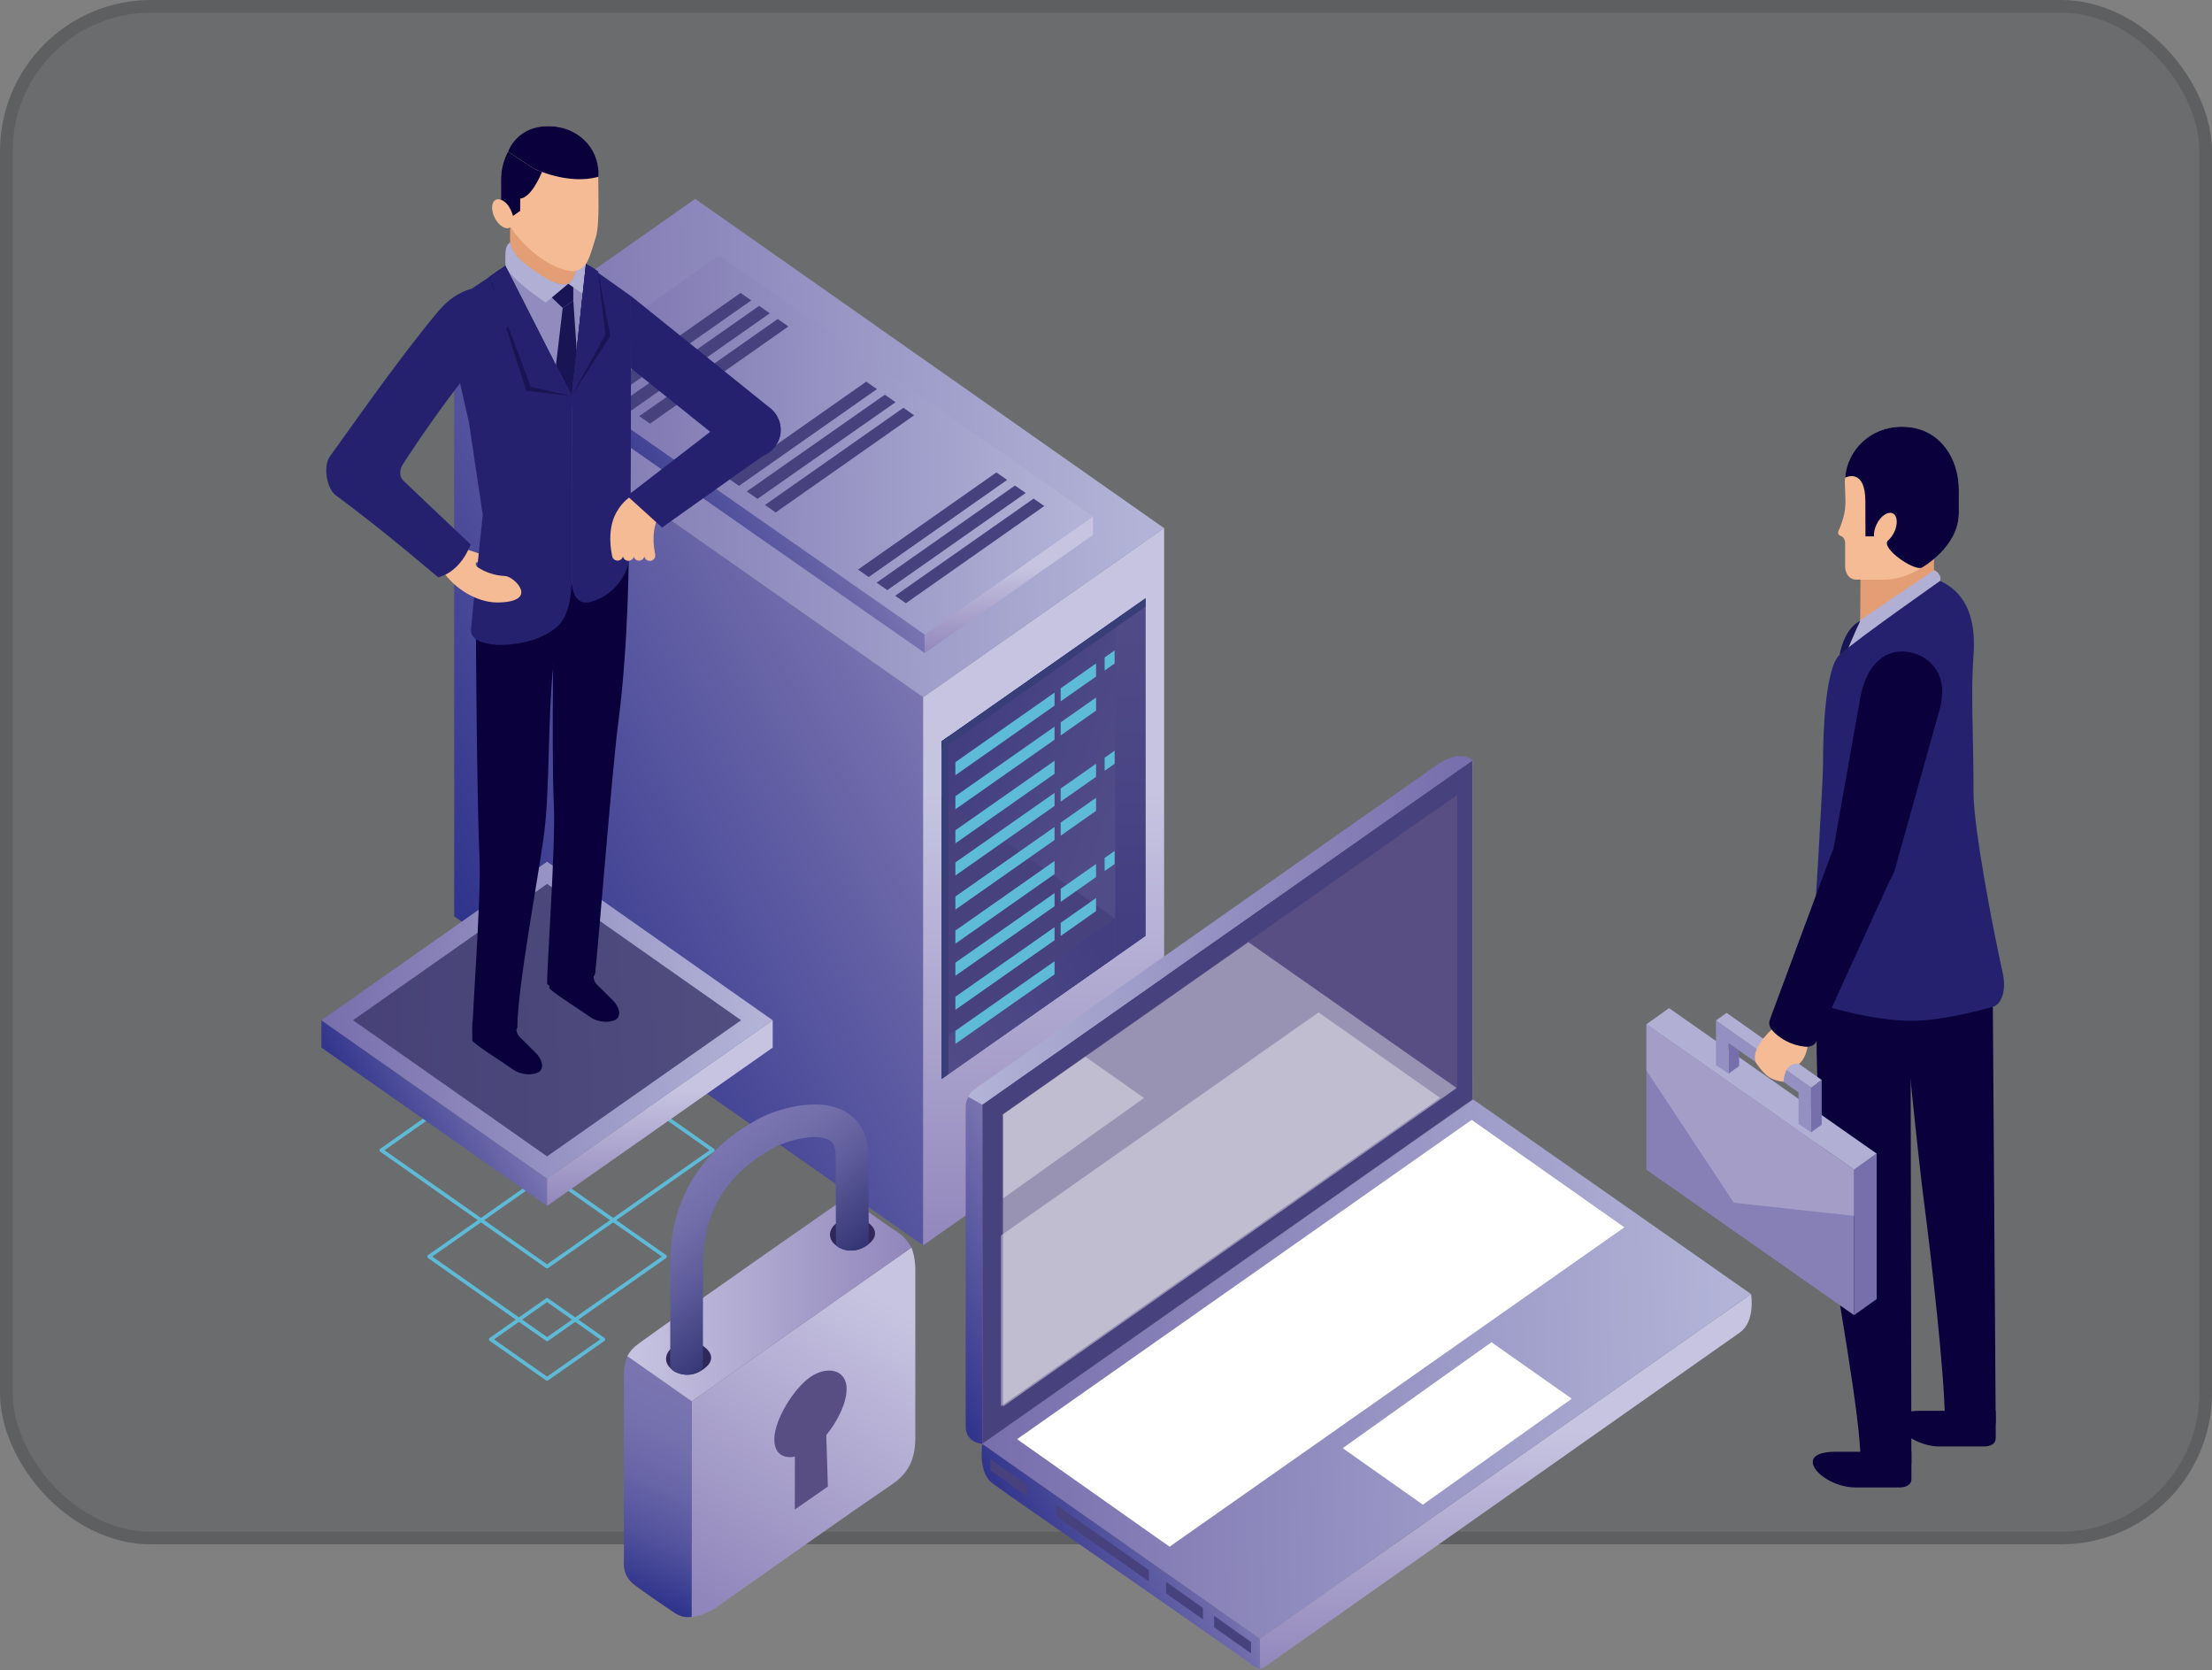 <svg width="351" height="265" viewBox="0 0 351 265" fill="none" xmlns="http://www.w3.org/2000/svg">
<rect x="0" y="0" width="351" height="265" fill="#808080" stroke="none"/>
<rect width="351" height="245" rx="24" fill="#1D2024" fill-opacity="0.2"/>
<rect x="1" y="1" width="349" height="243" rx="23" stroke="#2B2E31" stroke-opacity="0.2" stroke-width="2"/>
<g clip-path="url(#clip0_349_8109)">
<path d="M146.481 197.566L72.068 145.372V58.395L146.481 110.597V197.566Z" fill="url(#paint0_linear_349_8109)"/>
<path d="M146.48 197.566L184.725 170.737V83.768L146.48 110.596V197.566Z" fill="url(#paint1_linear_349_8109)"/>
<path d="M110.313 31.551L72.068 58.419L146.481 110.613L184.726 83.792L110.313 31.551Z" fill="url(#paint2_linear_349_8109)"/>
<path d="M146.74 103.598L87.441 62.214V59.256L146.74 100.64V103.598Z" fill="url(#paint3_linear_349_8109)"/>
<path d="M146.738 103.595L173.433 84.87V81.912L146.738 100.637V103.595Z" fill="url(#paint4_linear_349_8109)"/>
<path d="M114.136 40.514L87.441 59.27L146.74 100.654L173.435 81.929L114.136 40.514Z" fill="url(#paint5_linear_349_8109)"/>
<g style="mix-blend-mode:multiply">
<path d="M117.509 46.475L95.551 61.887L97.242 63.068L119.209 47.655L117.509 46.475Z" fill="#47417D"/>
</g>
<g style="mix-blend-mode:multiply">
<path d="M120.459 48.52L98.5 63.932L100.192 65.112L122.15 49.7L120.459 48.52Z" fill="#47417D"/>
</g>
<g style="mix-blend-mode:multiply">
<path d="M123.41 50.605L101.443 66.018L103.143 67.206L125.101 51.794L123.41 50.605Z" fill="#47417D"/>
</g>
<g style="mix-blend-mode:multiply">
<path d="M137.452 60.549L115.572 75.899L117.264 77.079L139.152 61.729L137.452 60.549Z" fill="#47417D"/>
</g>
<g style="mix-blend-mode:multiply">
<path d="M140.404 62.617L118.5 77.959L120.199 79.139L142.103 63.805L140.404 62.617Z" fill="#47417D"/>
</g>
<g style="mix-blend-mode:multiply">
<path d="M143.353 64.695L121.387 80.108L123.086 81.296L145.053 65.883L143.353 64.695Z" fill="#47417D"/>
</g>
<g style="mix-blend-mode:multiply">
<path d="M158.107 74.949L136.148 90.362L137.848 91.542L159.807 76.137L158.107 74.949Z" fill="#47417D"/>
</g>
<g style="mix-blend-mode:multiply">
<path d="M161.056 77.027L139.098 92.432L140.797 93.62L162.756 78.207L161.056 77.027Z" fill="#47417D"/>
</g>
<g style="mix-blend-mode:multiply">
<path d="M164.008 79.102L142.049 94.507L143.748 95.695L165.707 80.282L164.008 79.102Z" fill="#47417D"/>
</g>
<path d="M149.445 171.14L181.758 148.473V94.934L149.445 117.6V171.14Z" fill="url(#paint6_linear_349_8109)"/>
<g style="mix-blend-mode:multiply">
<path d="M149.445 171.142L176.966 151.834V145.745L149.445 126.445V171.142Z" fill="#47417D"/>
</g>
<path d="M150.5 170.402L176.967 151.834V145.658L150.5 164.218V170.402Z" fill="url(#paint7_linear_349_8109)"/>
<path d="M176.967 98.293V151.833L181.758 148.473V94.934L176.967 98.293Z" fill="url(#paint8_linear_349_8109)"/>
<path d="M150.5 116.812L149.445 117.599V171.139L150.5 170.36V116.812Z" fill="#002B64"/>
<path d="M149.445 118.891L181.758 96.24V94.934L149.445 117.577V118.891Z" fill="#002B64"/>
<g style="mix-blend-mode:multiply" opacity="0.8">
<path d="M149.445 171.14L181.758 148.473V94.934L149.445 117.6V171.14Z" fill="#47417D"/>
</g>
<path d="M173.924 105.248L168.307 109.19V111.267L173.924 107.325V105.248Z" fill="#5EBBD8"/>
<path d="M175.283 104.297V106.374L176.865 105.257V103.188L175.283 104.297Z" fill="#5EBBD8"/>
<path d="M167.337 109.875L151.602 120.913V122.983L167.337 111.944V109.875Z" fill="#5EBBD8"/>
<path d="M173.924 110.654L168.307 114.596V116.673L173.924 112.731V110.654Z" fill="#5EBBD8"/>
<path d="M167.337 115.279L151.602 126.31V128.387L167.337 117.348V115.279Z" fill="#5EBBD8"/>
<path d="M167.337 120.686L151.602 131.716V133.793L167.337 122.755V120.686Z" fill="#5EBBD8"/>
<path d="M173.924 121.158L168.307 125.1V127.177L173.924 123.235V121.158Z" fill="#5EBBD8"/>
<path d="M175.283 120.207V122.276L176.865 121.167V119.09L175.283 120.207Z" fill="#5EBBD8"/>
<path d="M167.337 125.785L151.602 136.816V138.893L167.337 127.854V125.785Z" fill="#5EBBD8"/>
<path d="M173.924 126.564L168.307 130.506V132.583L173.924 128.634V126.564Z" fill="#5EBBD8"/>
<path d="M167.337 131.191L151.602 142.222V144.299L167.337 133.261V131.191Z" fill="#5EBBD8"/>
<path d="M167.337 136.588L151.602 147.626V149.703L167.337 138.665V136.588Z" fill="#5EBBD8"/>
<path d="M173.924 137.064L168.307 141.006V143.083L173.924 139.134V137.064Z" fill="#5EBBD8"/>
<path d="M175.283 136.105V138.183L176.865 137.073V134.996L175.283 136.105Z" fill="#5EBBD8"/>
<path d="M167.337 141.684L151.602 152.722V154.799L167.337 143.761V141.684Z" fill="#5EBBD8"/>
<path d="M173.924 142.463L168.307 146.412V148.49L173.924 144.54V142.463Z" fill="#5EBBD8"/>
<path d="M167.337 147.088L151.602 158.126V160.203L167.337 149.165V147.088Z" fill="#5EBBD8"/>
<path d="M167.337 152.494L151.602 163.532V165.602L167.337 154.571V152.494Z" fill="#5EBBD8"/>
<path d="M198.942 264.31C195.181 261.548 170.445 244.428 160.469 237.45C159.477 236.757 158.329 235.923 157.565 235.388C155.111 233.673 155.874 229.047 155.874 229.047L199.917 259.943V264.703C199.917 264.703 199.484 264.703 198.942 264.31Z" fill="url(#paint9_linear_349_8109)"/>
<path d="M200.799 264.366C206.369 260.463 258.257 223.894 276.085 211.392C278.603 209.622 277.855 205.279 277.855 205.279L199.926 259.952V264.712C200.138 264.712 200.484 264.594 200.807 264.373L200.799 264.366Z" fill="url(#paint10_linear_349_8109)"/>
<path d="M233.755 174.414L155.873 229.063L199.916 259.959L277.846 205.287L233.755 174.414Z" fill="url(#paint11_linear_349_8109)"/>
<g style="mix-blend-mode:soft-light">
<path d="M233.527 177.664L161.389 228.316L185.59 245.373L257.752 194.705L233.527 177.664Z" fill="white"/>
</g>
<g style="mix-blend-mode:soft-light">
<path d="M236.666 212.934L213.055 229.739L225.777 238.708L249.403 221.895L236.666 212.934Z" fill="white"/>
</g>
<path d="M155.874 229.052C155.874 229.052 153.238 228.958 153.238 226.259V175.347C153.238 174.797 153.647 173.994 153.647 173.994L155.882 175.229V229.052H155.874Z" fill="url(#paint12_linear_349_8109)"/>
<path d="M155.873 229.052L233.692 174.411V120.588L155.873 175.229V229.052Z" fill="url(#paint13_linear_349_8109)"/>
<g style="mix-blend-mode:multiply">
<path d="M155.873 229.052L233.692 174.411V120.588L155.873 175.229V229.052Z" fill="#47417D"/>
</g>
<path d="M228.085 121.313C211.012 133.248 162.012 167.732 154.876 172.61C153.892 173.279 153.641 173.995 153.641 173.995L155.867 175.238L233.686 120.597C233.686 120.597 231.759 118.732 228.077 121.313H228.085Z" fill="url(#paint14_linear_349_8109)"/>
<g style="mix-blend-mode:multiply">
<path d="M158.996 223.146L231.229 172.438V126.09L158.996 176.789V223.146Z" fill="#594E83"/>
</g>
<g style="mix-blend-mode:soft-light" opacity="0.39">
<path d="M198.091 149.469L159.17 176.785V223.142L231.151 172.615L198.091 149.469Z" fill="white"/>
</g>
<g style="mix-blend-mode:soft-light" opacity="0.39">
<path d="M158.824 223.081L228.508 174.167L209.232 160.611L158.824 196.008V223.081Z" fill="white"/>
</g>
<g style="mix-blend-mode:soft-light" opacity="0.39">
<path d="M159.17 190.107L181.538 174.19L172.207 167.637L159.17 176.787V190.107Z" fill="white"/>
</g>
<g style="mix-blend-mode:multiply">
<path d="M192.652 256.346L198.514 260.492V262.302L192.652 258.155V256.346Z" fill="#47417D"/>
<path d="M185.029 250.955L190.883 255.101V256.911L185.029 252.773V250.955Z" fill="#47417D"/>
<path d="M167.635 238.785L182.292 249.076V250.886L167.635 240.595V238.785Z" fill="#47417D"/>
<path d="M157.162 231.461L163.016 235.599V237.409L157.162 233.271V231.461Z" fill="#47417D"/>
</g>
<path d="M113.985 254.787C120.948 249.854 134.748 240.106 141.687 235.386C145.243 232.97 145.243 229.65 145.243 227.487V201.382C145.243 199.336 144.629 197.92 144.629 197.92C137.037 203.254 109.76 222.302 109.76 222.302V256.479C109.76 256.479 111.404 256.613 113.993 254.787H113.985Z" fill="url(#paint15_linear_349_8109)"/>
<path d="M107.036 255.873C105.108 254.583 102.551 252.821 100.868 251.586C98.649 249.957 99.003 248.163 99.003 246.896V218.313C99.003 216.134 99.562 215.158 99.562 215.158L109.758 222.302V256.479C109.758 256.479 108.547 256.88 107.044 255.873H107.036Z" fill="url(#paint16_linear_349_8109)"/>
<path d="M134.464 189.855C134.464 189.855 139.711 193.711 142.473 195.497C143.826 196.37 144.621 197.92 144.621 197.92C135.935 204.017 109.759 222.302 109.759 222.302C109.759 222.302 101.333 216.401 99.555 215.158C99.555 215.158 99.932 214.182 101.254 213.222C109.704 207.078 134.464 189.855 134.464 189.855Z" fill="url(#paint17_linear_349_8109)"/>
<g style="mix-blend-mode:multiply">
<path d="M122.867 228.368C122.867 225.205 125.991 220.248 128.579 218.455C131.175 216.661 134.338 217.18 134.338 220.343C134.338 222.593 132.898 225.496 131.113 227.668C131.207 230.933 131.27 232.569 131.364 235.834C129.319 237.258 128.249 237.982 126.117 239.477L126.132 231.082C124.291 231.444 122.867 230.61 122.867 228.36V228.368Z" fill="#594E83"/>
</g>
<g style="mix-blend-mode:multiply">
<path d="M133.103 193.821C132.639 194.12 132.969 193.9 132.552 194.207C131.868 194.695 130.963 196.339 132.733 197.637C133.536 198.227 134.267 198.377 134.968 198.393C136.722 198.456 137.981 197.228 137.981 197.228C137.981 197.228 140.2 195.639 137.564 193.821C135.833 192.618 134.126 193.153 133.103 193.821Z" fill="#2F2858"/>
</g>
<g style="mix-blend-mode:multiply">
<path d="M107.1 213.523C106.635 213.822 106.966 213.61 106.541 213.909C105.857 214.397 104.96 216.041 106.722 217.339C107.525 217.929 108.256 218.079 108.956 218.094C110.711 218.157 111.978 216.93 111.978 216.93C111.978 216.93 114.188 215.341 111.553 213.523C109.822 212.327 108.115 212.854 107.092 213.523H107.1Z" fill="#2F2858"/>
</g>
<path d="M108.942 218.093C110.374 218.093 111.538 217.488 111.538 216.701L111.554 200.478C111.554 192.154 115.48 185.891 123.214 181.879C125.134 180.887 129.728 179.676 131.656 180.927C131.923 181.1 132.718 181.619 132.592 183.885C132.592 183.94 132.592 183.995 132.592 184.042C132.608 187.866 132.632 191.69 132.647 195.505V197.299C132.655 197.834 133.702 198.385 135.259 198.385C136.502 198.385 137.848 197.449 137.848 197.331V195.474C137.824 191.682 137.809 187.882 137.785 184.089C137.997 179.778 136.109 177.614 134.473 176.56C130.004 173.673 122.939 176.167 120.814 177.268C111.35 182.17 106.354 190.203 106.354 200.478V216.591C106.346 217.975 108.942 218.101 108.942 218.101V218.093Z" fill="url(#paint18_linear_349_8109)"/>
<path d="M301.596 154.904C301.596 156.037 304.255 182.772 305.325 190.868C306.356 198.688 308.614 218.263 308.614 225.359C308.614 225.769 310.093 226.894 312.477 227.366C314.097 227.68 316.678 226.28 316.678 225.745L316.19 154.896H301.596V154.904Z" fill="#09003C"/>
<path d="M310.731 223.816H304.626C297.325 223.816 302.533 229.473 307.773 229.473H314.885C314.885 229.473 316.679 229.505 316.679 228.167V223.816H310.731Z" fill="#09003C"/>
<path d="M288.262 154.904C288.309 157.036 288.262 160.435 288.262 165.132C288.262 175.148 289.411 189.27 290.481 197.366C291.511 205.187 295.24 224.761 295.24 231.858C295.24 232.267 296.712 233.392 299.103 233.864C300.724 234.179 303.297 232.779 303.297 232.244L303.155 154.896H288.246L288.262 154.904Z" fill="#09003C"/>
<path d="M297.356 230.314H291.251C283.95 230.314 289.158 235.971 294.398 235.971H301.51C301.51 235.971 303.304 235.995 303.304 234.657V230.314H297.356Z" fill="#09003C"/>
<path d="M295.255 87.373C295.255 87.373 295.168 96.987 295.168 98.522C295.168 100.78 300.14 97.829 301.635 96.806C306.993 93.164 306.781 92.054 306.883 91.118V87.373H295.255Z" fill="#E39E76"/>
<path d="M301.832 67.705C307.159 67.705 310.841 72.52 310.841 77.847V81.356C310.841 86.517 304.374 91.953 299.079 91.953H294.571C293.186 91.953 292.785 90.576 292.785 89.947C292.785 89.554 292.785 87.429 292.785 86.241C292.785 85.415 292.328 85.116 292.179 85.061C291.258 84.754 291.833 84.07 291.959 83.724C292.391 82.528 292.667 81.765 292.785 80.585C292.958 78.94 292.627 76.863 292.785 75.801C293.375 71.828 296.498 67.705 301.825 67.705H301.832Z" fill="#F5BB95"/>
<path d="M310.841 77.839C310.841 72.512 307.584 67.697 301.762 67.697C296.9 67.697 293.131 71.348 292.793 75.793C292.832 75.73 295.995 74.165 295.995 79.554C295.995 83.26 296.011 85.093 296.011 85.093H297.372C297.317 84.526 297.458 83.826 297.797 83.141C298.45 81.828 299.598 81.072 300.354 81.45C301.109 81.828 301.188 83.197 300.535 84.503C300.267 85.046 299.905 85.486 299.528 85.801C298.576 87.052 303.556 90.506 304.917 90.081C304.917 90.081 310.834 86.784 310.834 81.348C310.834 80.498 310.834 77.839 310.834 77.839H310.841Z" fill="#09003C"/>
<path d="M306.914 90.449C306.914 90.449 308.118 90.913 307.882 92.156C307.882 92.156 300.486 97.609 293.256 102.833L295.168 98.388L306.914 90.449Z" fill="#B2AFD4"/>
<path d="M307.883 92.15C307.883 92.15 294.909 101.214 291.904 103.881C290.299 105.305 289.284 111.694 289.284 121.096C289.284 123.668 287.97 146.445 287.388 153.77C287.105 157.366 286.743 158.695 289.906 159.671C293.383 160.741 298.953 161.945 303.304 161.945C307.875 161.945 313.273 160.505 316.199 159.742C317.592 159.372 318.418 157.145 317.781 154.305C316.176 147.067 313.155 131.292 313.155 125.635C313.155 115.793 312.698 110.175 313.155 103.96C313.8 95.305 309.708 93.079 307.875 92.158L307.883 92.15Z" fill="#25216F"/>
<path d="M295.169 98.522C295.169 98.522 292.793 99.348 291.904 103.887L293.258 102.833C293.258 102.833 294.461 99.977 295.169 98.522Z" fill="#191454"/>
<path d="M300.763 137.63C300.15 140.376 297.427 142.115 294.674 141.501C291.928 140.887 290.189 138.157 290.803 135.411L295.169 110.848C296.114 105.27 299.347 102.635 303.226 103.508C305.98 104.122 309.504 106.797 307.695 112.855L300.763 137.638V137.63Z" fill="#09003C"/>
<path d="M288.262 165.137C287.239 167.765 279.82 164.382 280.843 161.754L290.622 135.405C291.645 132.777 294.603 131.479 297.231 132.502C299.859 133.525 301.157 136.483 300.134 139.103L288.262 165.137Z" fill="#09003C"/>
<path d="M294.202 208.644L261.252 185.568V162.484L294.202 185.56V208.644Z" fill="#8680B6"/>
<path d="M294.203 208.645L297.791 206.088V183.004L294.203 185.561V208.645Z" fill="#766FAC"/>
<path d="M264.84 159.928L261.252 162.493L294.202 185.568L297.789 183.011L264.84 159.928Z" fill="#B2AFD4"/>
<path d="M274.279 170.331L275.963 169.127V166.665L274.279 165.477V170.331Z" fill="#766FAC"/>
<path d="M272.289 161.887V168.991L274.28 170.329V165.474L285.389 173.303V178.299L287.379 179.636V174.711L287.387 172.532L272.289 161.887Z" fill="#9490C1"/>
<path d="M289.07 171.328L287.379 172.532V179.636L289.07 178.433V171.328Z" fill="#766FAC"/>
<path d="M273.973 160.684L272.289 161.887L287.387 172.532L289.071 171.329L273.973 160.684Z" fill="#B2AFD4"/>
<path d="M294.202 192.887L275.123 190.81L261.252 169.819V162.486L294.202 185.562V192.887Z" fill="#A39DC8"/>
<path d="M281.111 163.344C281.111 163.344 277.326 166.743 278.79 168.82C280.253 170.897 281.118 171.337 283.015 171.636C283.015 171.636 283.07 168.371 285.453 168.788C285.453 168.788 286.508 168.088 286.807 166.074C286.807 166.074 283.526 166.09 281.111 163.344Z" fill="#F5BB95"/>
<path d="M86.811 163.998L60.51 182.479L86.811 200.929L113.105 182.479L86.811 163.998Z" stroke="#5EBBD8" stroke-width="0.582" stroke-linecap="round" stroke-linejoin="round"/>
<path d="M86.811 186.201L68.094 199.348L86.811 212.479L105.528 199.348L86.811 186.201Z" stroke="#5EBBD8" stroke-width="0.582" stroke-linecap="round" stroke-linejoin="round"/>
<path d="M86.811 206.215L77.881 212.485L86.811 218.748L95.74 212.485L86.811 206.215Z" stroke="#5EBBD8" stroke-width="0.582" stroke-linecap="round" stroke-linejoin="round"/>
<path d="M86.81 191.306L51.004 166.193V161.834L86.81 186.955V191.306Z" fill="url(#paint19_linear_349_8109)"/>
<path d="M86.811 191.306L122.616 166.193V161.834L86.811 186.955V191.306Z" fill="url(#paint20_linear_349_8109)"/>
<path d="M86.81 136.699L51.004 161.86L86.81 186.974L122.615 161.86L86.81 136.699Z" fill="url(#paint21_linear_349_8109)"/>
<g style="mix-blend-mode:multiply" opacity="0.8">
<path d="M86.81 140.225L56.016 161.853L86.81 183.45L117.596 161.853L86.81 140.225Z" fill="#3A3469"/>
</g>
<path d="M85.417 170.121C84.662 170.538 82.852 170.671 81.428 169.68C79.328 168.209 74.945 165.471 74.945 165.062V162.111H81.877C81.877 162.111 81.885 162.56 81.885 162.733C81.885 163 81.916 164.007 82.467 164.511C83.238 165.235 83.655 165.707 84.906 166.926C86.22 168.209 86.346 169.609 85.409 170.128L85.417 170.121Z" fill="#09003C"/>
<path d="M82.097 162.994C82.097 163.356 80.791 164.355 78.667 164.772C77.227 165.055 74.945 164.26 74.945 163.78C74.945 160.893 76.362 142.223 76.094 136.283C75.645 126.33 75.512 99.336 75.512 99.336L87.927 94.561C87.927 94.561 88.549 98.345 87.754 106.032C86.912 114.245 87.258 125.252 86.314 132.428C85.401 139.359 82.097 156.699 82.097 162.994Z" fill="#09003C"/>
<path d="M97.652 161.789C96.896 162.206 95.087 162.339 93.663 161.348C91.562 159.877 87.18 157.139 87.18 156.73V153.779H94.111C94.111 153.779 94.119 154.228 94.119 154.401C94.119 154.668 94.15 155.675 94.701 156.179C95.48 156.903 95.889 157.367 97.14 158.594C98.454 159.877 98.58 161.277 97.644 161.796L97.652 161.789Z" fill="#09003C"/>
<path d="M94.466 154.228C94.356 155.321 92.908 156.226 91.122 156.722C89.714 157.115 86.811 156.667 86.811 155.967C86.811 153.079 88.164 133.906 87.896 127.966C87.448 118.013 87.928 94.552 87.928 94.552L99.784 86.652C99.784 86.652 99.816 101.672 98.109 114.606C97.188 121.538 95.103 147.973 94.466 154.228Z" fill="#09003C"/>
<path d="M80.188 42.154L92.972 41.879L90.715 62.823L80.188 42.154Z" fill="#928CBE"/>
<path d="M92.971 41.879L90.713 62.823V92.311C90.713 92.311 90.713 96.402 93.923 95.442C97.715 94.309 99.674 90.682 99.737 89.101C100.123 78.849 100.115 79.022 100.115 61.139L100.099 46.954L92.963 41.895L92.971 41.879Z" fill="#25216F"/>
<path d="M90.713 62.823L80.186 42.154C75.852 45.207 70.297 48.865 70.297 48.865L74.412 67.016L76.607 81.721C76.607 81.721 75.332 93.318 74.734 99.879C74.427 103.215 84.128 103.16 88.361 99.47C90.234 97.834 90.713 94.608 90.713 91.839V62.831V62.823Z" fill="#25216F"/>
<path d="M90.689 27.488C89.753 27.008 88.156 26.732 87.007 26.732C83.428 26.732 80.941 30.06 80.941 33.64V38.4C80.941 40.69 85.93 44.474 88.998 45.096C89.612 45.214 89.981 45.119 90.178 45.009C90.611 44.781 90.988 44.151 91.067 44.002C91.39 43.365 91.516 42.059 91.516 42.059L90.689 27.488Z" fill="#E39E76"/>
<path d="M86.951 20.006C82.553 20.006 79.508 24.089 79.508 28.487V31.595C79.508 36.512 86.636 43.003 91.034 43.003C93.237 43.003 93.646 40.359 94.543 37.637C95.188 35.663 94.921 29.998 94.921 27.575C94.921 23.177 91.356 20.006 86.951 20.006Z" fill="#F5BB95"/>
<path d="M81.051 33.27C81.665 34.49 81.586 35.772 80.886 36.118C80.186 36.472 79.116 35.764 78.502 34.545C77.889 33.325 77.967 32.043 78.668 31.697C79.368 31.343 80.438 32.051 81.043 33.27H81.051Z" fill="#F5BB95"/>
<path d="M80.934 38.41C80.934 38.41 81.178 40.157 83.145 41.699C85.104 43.241 88.526 45.759 90.179 45.019L86.607 48.009C86.607 48.009 80.187 43.776 80.187 41.801C80.187 39.826 80.124 39.102 80.942 38.41H80.934Z" fill="#B2AFD4"/>
<path d="M91.374 42.988C91.374 42.988 91.185 44.334 90.178 45.018L92.475 46.631L92.971 41.879C92.971 41.879 92.349 42.784 91.374 42.988Z" fill="#B2AFD4"/>
<path d="M84.685 26.74L80.609 24.049C79.901 25.371 79.5 26.913 79.5 28.494V31.602C79.5 31.602 79.5 31.665 79.5 31.696C80.932 32.223 81.396 34.261 81.396 34.261L82.537 33.459L82.553 31.515C84.15 31.311 85.495 28.494 85.999 27.29C85.18 26.991 84.677 26.747 84.677 26.747L84.685 26.74Z" fill="#09003C"/>
<path d="M94.968 28.029C94.968 27.864 94.968 27.714 94.968 27.573C94.968 23.175 91.404 20.004 86.998 20.004C84.142 20.004 81.774 21.396 80.602 24.048L84.685 26.739C84.685 26.739 90.161 29.422 94.968 28.037V28.029Z" fill="#09003C"/>
<path d="M90.971 47.683V45.574L90.177 45.016L87.564 47.203L89.287 48.863L90.971 47.683Z" fill="#191454"/>
<path d="M89.287 48.864L88.217 57.935L90.711 62.821L91.513 55.622L90.971 47.684L89.287 48.864Z" fill="#191454"/>
<g style="mix-blend-mode:multiply">
<path d="M83.513 62.002L77.715 43.891L79.336 42.727L90.712 62.821L83.513 62.002Z" fill="#191454"/>
</g>
<g style="mix-blend-mode:multiply">
<path d="M90.711 62.821L96.84 53.324L94.904 43.089L92.969 41.877L90.711 62.821Z" fill="#191454"/>
</g>
<path d="M90.712 62.819L84.213 61.371L77.715 43.889L80.185 42.15L90.712 62.819Z" fill="#25216F"/>
<path d="M90.711 62.821L96.045 53.073L94.904 43.089C94.904 43.089 94.031 42.325 92.969 41.877L90.711 62.821Z" fill="#25216F"/>
<path d="M79.095 95.579C85.672 95.445 81.573 91.425 80.141 91.378C78.528 91.33 76.907 90.732 75.853 90.024C75.405 89.725 75.35 89.151 75.814 89.19L75.963 87.798C75.507 87.633 74.783 87.381 74.122 87.184C72.014 86.555 70.511 85.65 69.716 86.83C67.883 89.552 73.556 95.697 79.103 95.579H79.095Z" fill="#F5BB95"/>
<path d="M69.52 91.582C69.52 91.582 61.007 84.273 53.265 78.561C51.809 77.484 51.267 73.88 52.337 72.425C54.823 69.041 62.966 57.248 69.433 49.514C73.918 44.148 78.717 45.376 80.259 47.075C83.304 50.411 79.394 53.172 75.436 57.814C71.77 62.11 67.199 68.601 63.871 73.746C63.383 74.502 63.375 75.635 63.918 76.162C68.56 80.615 74.681 86.358 74.681 86.358C74.681 86.358 73.249 90.662 69.512 91.59L69.52 91.582Z" fill="#25216F"/>
<path d="M122.011 64.573L100.1 46.941L100.115 58.42L116.834 71.819C118.833 73.251 121.618 72.787 123.05 70.781C124.482 68.782 124.017 65.997 122.011 64.565V64.573Z" fill="#25216F"/>
<path d="M100.186 78.664C97.779 80.308 97.204 82.74 97.204 82.74C96.913 83.739 96.591 85.611 97.141 88.247C97.228 88.656 97.59 88.939 97.999 88.939C98.054 88.939 98.117 88.939 98.18 88.924C98.526 88.853 98.786 88.577 98.857 88.255C98.857 88.255 98.857 88.263 98.857 88.27C98.943 88.688 99.305 88.971 99.714 88.971C99.777 88.971 99.832 88.971 99.895 88.955C100.233 88.884 100.477 88.632 100.564 88.318C100.674 88.688 101.012 88.947 101.39 88.947C101.453 88.947 101.508 88.947 101.571 88.931C101.917 88.861 102.177 88.585 102.248 88.263C102.248 88.263 102.248 88.27 102.248 88.278C102.334 88.695 102.696 88.979 103.105 88.979C103.16 88.979 103.223 88.979 103.286 88.963C103.758 88.868 104.065 88.404 103.963 87.932C103.632 86.319 103.664 85.053 103.797 84.171C103.9 83.526 104.033 83.046 104.175 82.684L100.202 78.68L100.186 78.664Z" fill="#F5BB95"/>
<path d="M123.087 65.786C121.75 63.961 119.193 63.567 117.367 64.905L99.516 78.665L105.054 83.685L122.206 71.513C124.031 70.176 124.425 67.619 123.087 65.794V65.786Z" fill="#25216F"/>
</g>
<defs>
<linearGradient id="paint0_linear_349_8109" x1="72.548" y1="147.59" x2="145.175" y2="108.818" gradientUnits="userSpaceOnUse">
<stop stop-color="#30338C"/>
<stop offset="0.84" stop-color="#6D69AA"/>
<stop offset="1" stop-color="#7A75B1"/>
</linearGradient>
<linearGradient id="paint1_linear_349_8109" x1="165.599" y1="199.045" x2="165.599" y2="125.624" gradientUnits="userSpaceOnUse">
<stop stop-color="#9186BB"/>
<stop offset="1" stop-color="#C7C4E1"/>
</linearGradient>
<linearGradient id="paint2_linear_349_8109" x1="73.398" y1="72.376" x2="180.595" y2="69.859" gradientUnits="userSpaceOnUse">
<stop stop-color="#786FAD"/>
<stop offset="1" stop-color="#B2B3D7"/>
</linearGradient>
<linearGradient id="paint3_linear_349_8109" x1="101.768" y1="89.609" x2="132.067" y2="73.433" gradientUnits="userSpaceOnUse">
<stop stop-color="#30338C"/>
<stop offset="0.84" stop-color="#6D69AA"/>
<stop offset="1" stop-color="#7A75B1"/>
</linearGradient>
<linearGradient id="paint4_linear_349_8109" x1="160.09" y1="103.879" x2="160.09" y2="89.89" gradientUnits="userSpaceOnUse">
<stop stop-color="#9186BB"/>
<stop offset="1" stop-color="#C7C4E1"/>
</linearGradient>
<linearGradient id="paint5_linear_349_8109" x1="88.496" y1="71.575" x2="170.249" y2="69.648" gradientUnits="userSpaceOnUse">
<stop stop-color="#786FAD"/>
<stop offset="1" stop-color="#B2B3D7"/>
</linearGradient>
<linearGradient id="paint6_linear_349_8109" x1="147.919" y1="126.381" x2="175.236" y2="136.664" gradientUnits="userSpaceOnUse">
<stop offset="0.07" stop-color="#30338C"/>
<stop offset="0.42" stop-color="#51509C"/>
<stop offset="0.79" stop-color="#6E6BAB"/>
<stop offset="1" stop-color="#7A75B1"/>
</linearGradient>
<linearGradient id="paint7_linear_349_8109" x1="178.194" y1="148.506" x2="148.525" y2="168.042" gradientUnits="userSpaceOnUse">
<stop offset="0.13" stop-color="#30338C"/>
<stop offset="0.45" stop-color="#51509C"/>
<stop offset="0.8" stop-color="#6E6BAB"/>
<stop offset="1" stop-color="#7A75B1"/>
</linearGradient>
<linearGradient id="paint8_linear_349_8109" x1="179.366" y1="149.826" x2="179.366" y2="92.919" gradientUnits="userSpaceOnUse">
<stop offset="0.07" stop-color="#30338C"/>
<stop offset="0.42" stop-color="#51509C"/>
<stop offset="0.79" stop-color="#6E6BAB"/>
<stop offset="1" stop-color="#7A75B1"/>
</linearGradient>
<linearGradient id="paint9_linear_349_8109" x1="166.346" y1="253.043" x2="189.516" y2="240.675" gradientUnits="userSpaceOnUse">
<stop stop-color="#30338C"/>
<stop offset="0.84" stop-color="#6D69AA"/>
<stop offset="1" stop-color="#7A75B1"/>
</linearGradient>
<linearGradient id="paint10_linear_349_8109" x1="238.934" y1="265.483" x2="238.934" y2="227.136" gradientUnits="userSpaceOnUse">
<stop stop-color="#9186BB"/>
<stop offset="1" stop-color="#C7C4E1"/>
</linearGradient>
<linearGradient id="paint11_linear_349_8109" x1="156.715" y1="218.599" x2="273.935" y2="215.845" gradientUnits="userSpaceOnUse">
<stop stop-color="#786FAD"/>
<stop offset="1" stop-color="#B2B3D7"/>
</linearGradient>
<linearGradient id="paint12_linear_349_8109" x1="142.774" y1="207.92" x2="166.456" y2="195.276" gradientUnits="userSpaceOnUse">
<stop stop-color="#30338C"/>
<stop offset="0.84" stop-color="#6D69AA"/>
<stop offset="1" stop-color="#7A75B1"/>
</linearGradient>
<linearGradient id="paint13_linear_349_8109" x1="194.787" y1="230.46" x2="194.787" y2="160.485" gradientUnits="userSpaceOnUse">
<stop stop-color="#9186BB"/>
<stop offset="1" stop-color="#C7C4E1"/>
</linearGradient>
<linearGradient id="paint14_linear_349_8109" x1="153.767" y1="148.535" x2="231.554" y2="146.702" gradientUnits="userSpaceOnUse">
<stop stop-color="#B2B3D7"/>
<stop offset="1" stop-color="#786FAD"/>
</linearGradient>
<linearGradient id="paint15_linear_349_8109" x1="110.846" y1="252.931" x2="140.404" y2="206.362" gradientUnits="userSpaceOnUse">
<stop stop-color="#9186BB"/>
<stop offset="1" stop-color="#C7C4E1"/>
</linearGradient>
<linearGradient id="paint16_linear_349_8109" x1="97.791" y1="251.892" x2="110.765" y2="221.468" gradientUnits="userSpaceOnUse">
<stop stop-color="#30338C"/>
<stop offset="0.04" stop-color="#34378E"/>
<stop offset="0.29" stop-color="#52529D"/>
<stop offset="0.54" stop-color="#6865A8"/>
<stop offset="0.78" stop-color="#7571AE"/>
<stop offset="1" stop-color="#7A75B1"/>
</linearGradient>
<linearGradient id="paint17_linear_349_8109" x1="99.555" y1="206.086" x2="144.621" y2="206.086" gradientUnits="userSpaceOnUse">
<stop stop-color="#C7C4E1"/>
<stop offset="1" stop-color="#9186BB"/>
</linearGradient>
<linearGradient id="paint18_linear_349_8109" x1="131.656" y1="210.517" x2="111.468" y2="185.285" gradientUnits="userSpaceOnUse">
<stop stop-color="#181B5E"/>
<stop offset="0.27" stop-color="#3C3C7C"/>
<stop offset="0.58" stop-color="#5D5B99"/>
<stop offset="0.83" stop-color="#726EAA"/>
<stop offset="1" stop-color="#7A75B1"/>
</linearGradient>
<linearGradient id="paint19_linear_349_8109" x1="59.139" y1="181.786" x2="78.446" y2="171.472" gradientUnits="userSpaceOnUse">
<stop stop-color="#30338C"/>
<stop offset="0.84" stop-color="#6D69AA"/>
<stop offset="1" stop-color="#7A75B1"/>
</linearGradient>
<linearGradient id="paint20_linear_349_8109" x1="104.71" y1="191.684" x2="104.71" y2="172.676" gradientUnits="userSpaceOnUse">
<stop stop-color="#9186BB"/>
<stop offset="1" stop-color="#C7C4E1"/>
</linearGradient>
<linearGradient id="paint21_linear_349_8109" x1="51.657" y1="162.663" x2="120.161" y2="161.05" gradientUnits="userSpaceOnUse">
<stop stop-color="#786FAD"/>
<stop offset="1" stop-color="#B2B3D7"/>
</linearGradient>
<clipPath id="clip0_349_8109">
<rect width="266.997" height="244.708" fill="white" transform="translate(51 20)"/>
</clipPath>
</defs>
</svg>
